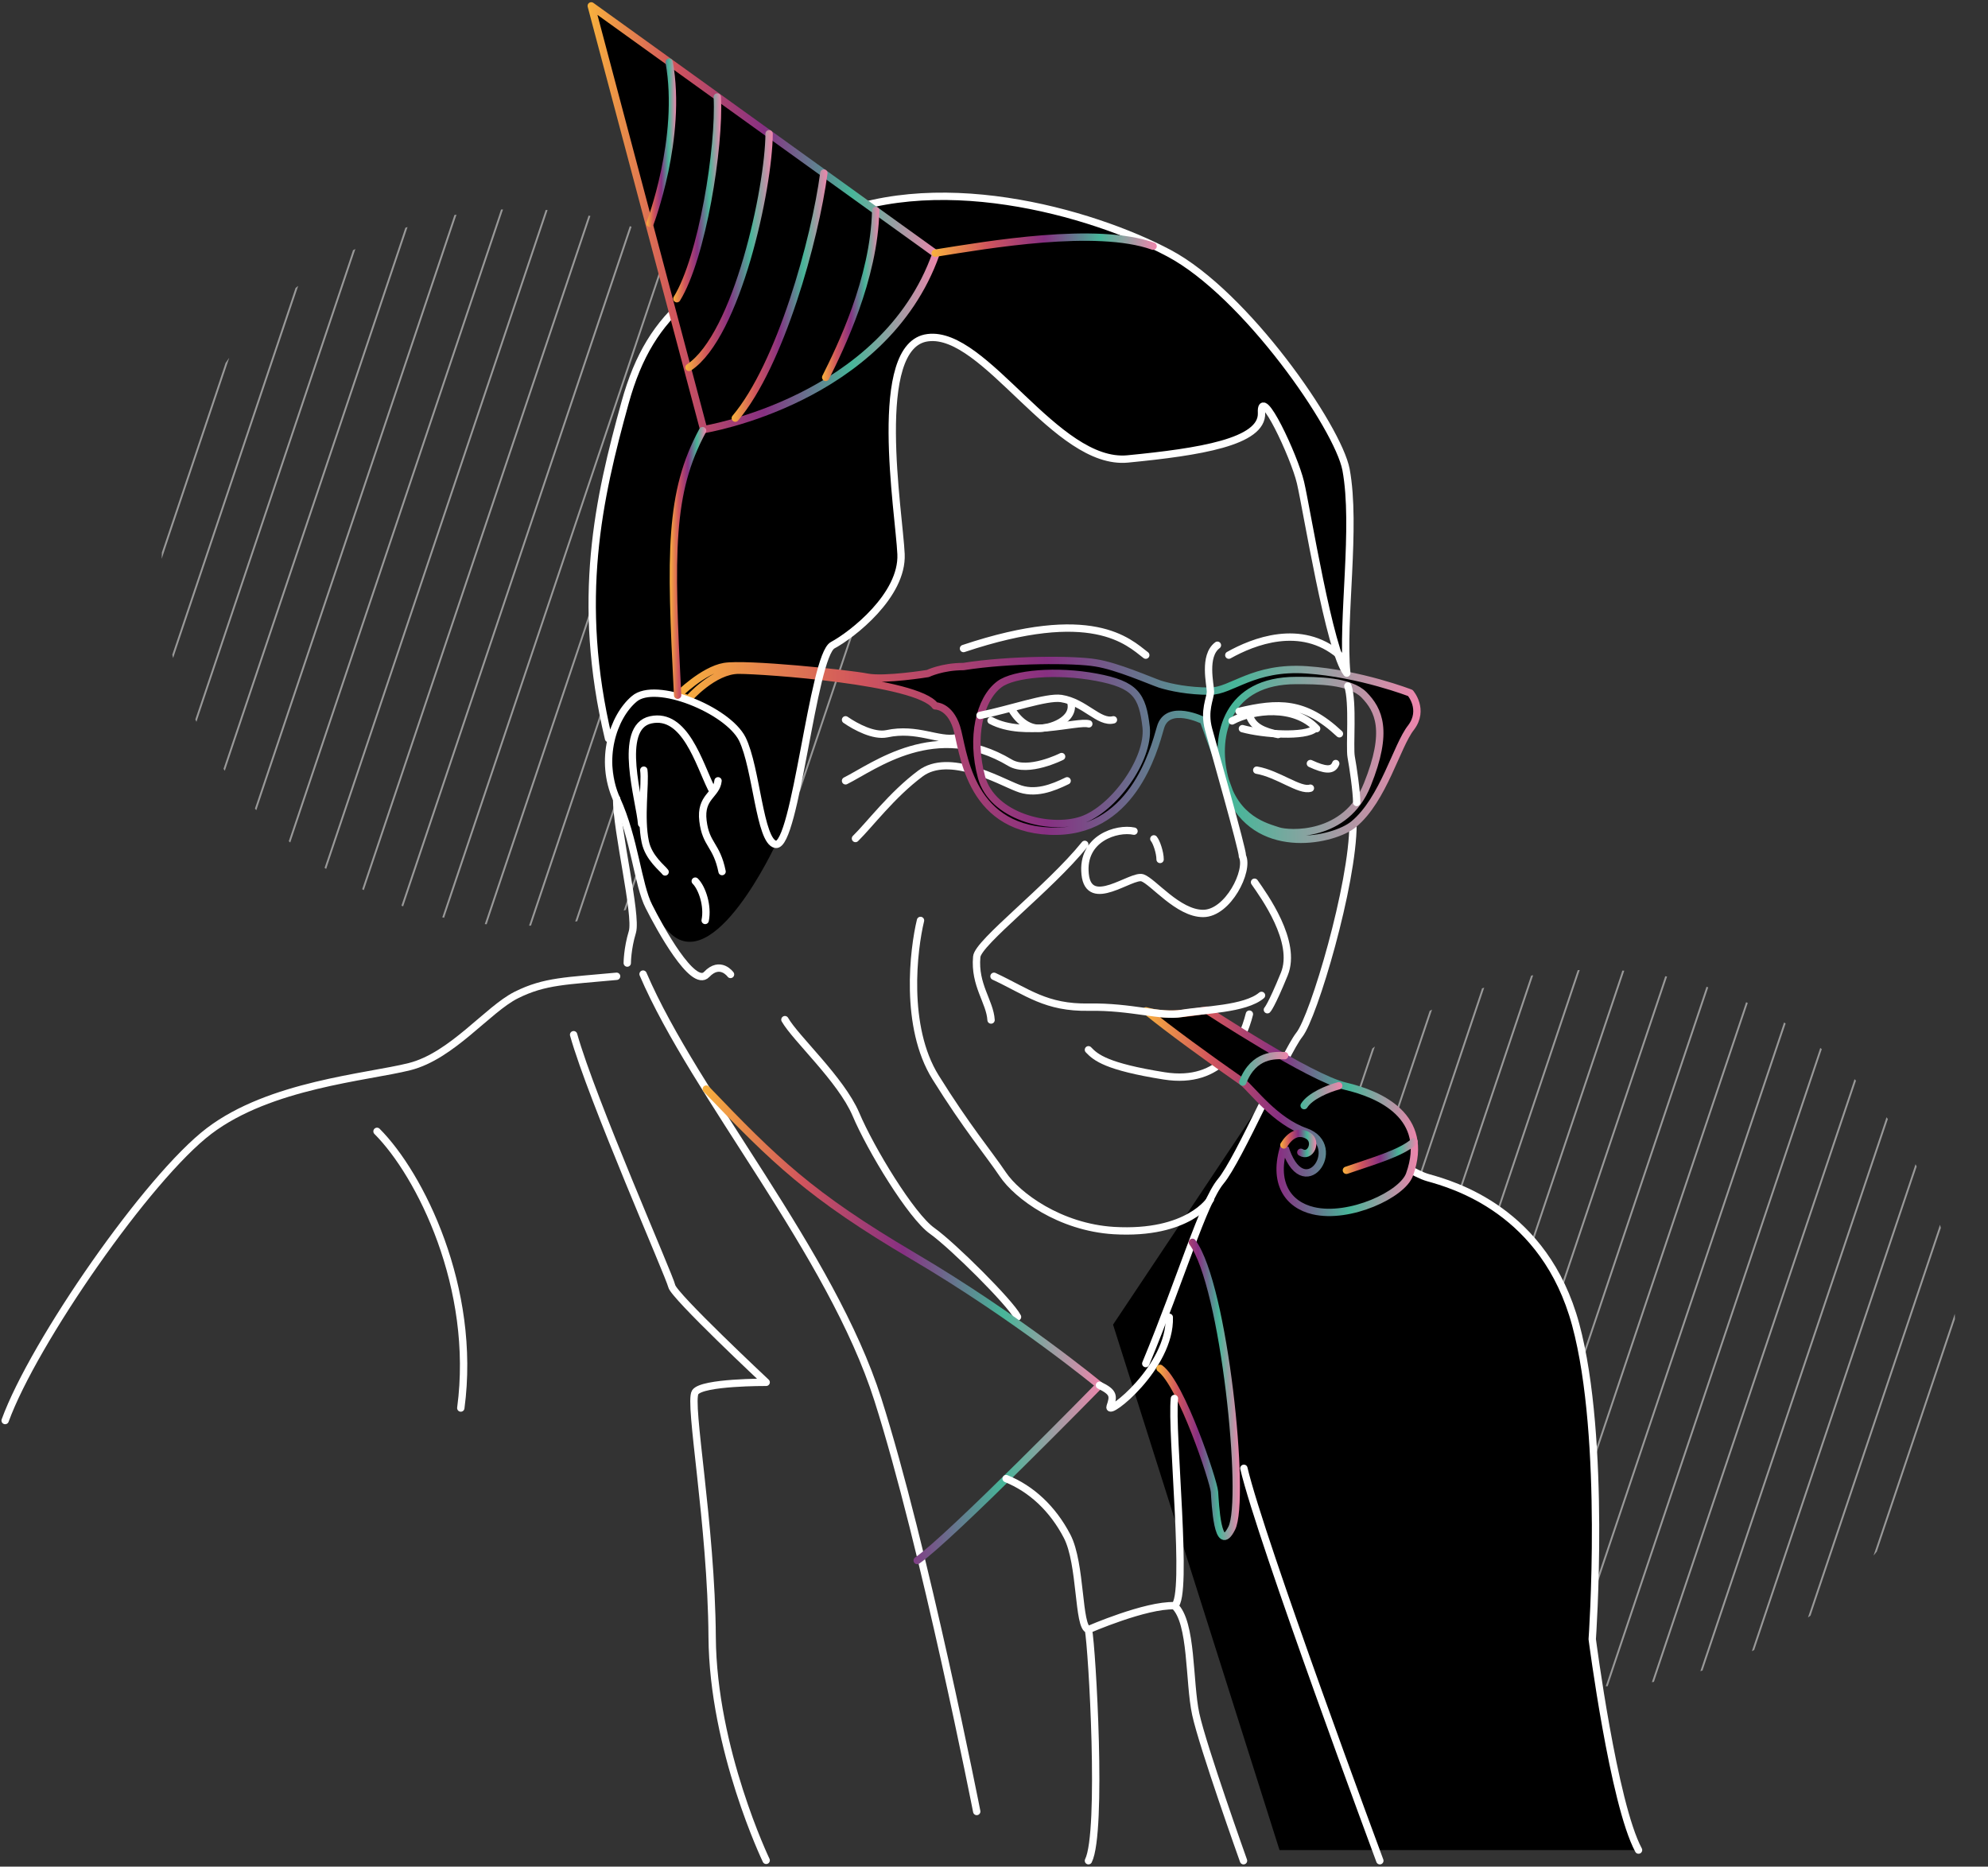 <svg width="541" height="508" fill="none" xmlns="http://www.w3.org/2000/svg"><rect width="100%" height="100%" fill="#333333" stroke="none"/><path fill-rule="evenodd" clip-rule="evenodd" d="M62.385 97.38c-.338.468-.672.94-1.003 1.415l-17.326 51.558a98.674 98.674 0 00-.056 1.736l18.385-54.71zm-15.269 81.7a95.434 95.434 0 01-.228-.892l33.542-99.81c.24-.193.48-.384.72-.574L47.116 179.08zm6.35 17.368a92.306 92.306 0 01-.308-.651L96.07 68.098l.64-.334-43.245 128.684zm7.714 13.311c-.119-.171-.237-.344-.354-.516l49.486-147.256.594-.198-49.726 147.97zm8.58 10.733a91.23 91.23 0 01-.387-.421l54.29-161.55c.187-.035.375-.069.562-.102L69.759 220.492zm9.23 8.796l-.411-.345 57.773-171.917.536-.026L78.99 229.288zm9.771 7.189a79.966 79.966 0 01-.433-.281L148.501 57.14l.515.038-60.255 179.299zm10.251 5.759a78.894 78.894 0 01-.453-.221l61.612-183.338.494.098-61.653 183.461zm10.702 4.42l-.473-.165L171.39 61.557l.475.154-62.151 184.945zm11.142 3.108l-.492-.107 61.804-183.908.456.21-61.768 183.805zm11.584 1.774l-.511-.048 60.566-180.221.437.27-60.492 179.999zm12.061.37a46.57 46.57 0 01-.532.015l58.383-173.726.415.334-58.266 173.377zm12.588-1.193l-.557.088 55.15-164.108.391.407-54.984 163.613zm13.222-3.086l-.588.18 50.663-150.753c.121.166.241.331.36.498l-50.435 150.075zm14.061-5.577l-.63.306 44.532-132.511c.107.208.213.415.318.624l-44.22 131.581zm15.332-9.36c-.233.173-.466.346-.701.517l35.921-106.887c.084.278.166.556.247.835l-35.467 105.535zm18.045-17.446c-.298.373-.598.743-.901 1.112l22.111-65.795c.018.478.033.956.045 1.435l-21.255 63.248zM355.385 304.38c-.338.468-.672.94-1.003 1.415l-17.326 51.558a99.65 99.65 0 00-.056 1.736l18.385-54.709zm-15.269 81.7c-.077-.297-.153-.594-.228-.892l33.542-99.811c.239-.192.479-.383.72-.573L340.116 386.08zm6.35 17.368c-.104-.216-.206-.434-.308-.651l42.913-127.699.64-.334-43.245 128.684zm7.714 13.311a58.93 58.93 0 01-.354-.516l49.486-147.256.594-.198-49.726 147.97zm8.579 10.733l-.386-.421 54.29-161.55.562-.103-54.466 162.074zm9.231 8.796l-.411-.345 57.773-171.917.536-.026-57.898 172.288zm9.771 7.189l-.433-.281 60.173-179.056.515.038-60.255 179.299zm10.251 5.759a94.224 94.224 0 01-.453-.221l61.612-183.338.494.098-61.653 183.461zm10.702 4.42l-.473-.165 62.149-184.934.475.154-62.151 184.945zm11.142 3.108l-.492-.107 61.804-183.908.456.211-61.768 183.804zm11.584 1.774l-.511-.048 60.566-180.221c.146.089.292.179.437.27L425.44 458.538zm12.061.37a46.57 46.57 0 01-.532.015l58.383-173.726.415.334-58.266 173.377zm12.588-1.193l-.557.088 55.15-164.108.391.407-54.984 163.613zm13.222-3.086l-.588.18 50.663-150.753c.121.166.241.331.36.498l-50.435 150.075zm14.061-5.577l-.63.306 44.532-132.511c.107.208.213.415.318.624l-44.22 131.581zm15.332-9.36c-.233.173-.466.346-.701.517l35.921-106.887c.084.278.166.556.247.835l-35.467 105.535zm18.045-17.446c-.298.373-.598.743-.901 1.112l22.111-65.795c.018.478.033.956.045 1.435l-21.255 63.248z" fill="#fff" fill-opacity=".5"/><path d="M290.4 212.5c-3.9 1.9-8.8 3.9-13.6 1.9-4.9-1.9-18.5-9.7-26.3-3.9-7.8 5.8-13.9 14-17.7 17.7" stroke="#fff" stroke-width="2" stroke-miterlimit="10" stroke-linecap="round" stroke-linejoin="round"/><path d="M230.1 212.5c7.8-3.9 24.6-17 44.8-4.9 4.9 2.9 14-1.7 14-1.7M230.1 195.9c2.9 2 7.7 4.5 11.2 3.8 8.3-1.8 14.1 2.1 19 1.1" stroke="#fff" stroke-width="2" stroke-miterlimit="10" stroke-linecap="round" stroke-linejoin="round"/><path d="M211.1 229.8c5.4.8 10.1-51.3 15.5-54.2 5.4-2.9 19.1-13.6 18.6-24.8-.5-11.2-8.3-56.9 7.3-58.9 15.6-1.9 34.9 35 54.4 33 19.5-1.9 36.7-4.6 36.4-12.5-.3-7.9 9 11.7 10.6 18.9 1.7 7.2 7.9 46 12.6 51.9-1.4-14.5 2.7-39.9-.2-55.4-2.2-11.6-27.2-47.8-48.2-58.9-20.9-11.1-64.7-23.8-95.8-8.2-31.1 15.6-45 22.9-52.2 48.9-7.2 26-13.6 53.6-4.5 91.4 0 0 4.2 39.9 16.4 52.6 12.2 12.8 29.1-23.8 29.1-23.8zM346.8 294.7c17.5 10.3 35 23.9 41.8 25.8 6.8 1.9 31.8 8.9 40.2 40 8.4 31.1 4.5 85.6 4.5 85.6s5.8 44.8 12.6 57.4h-97.7l-45.3-143 43.9-65.8z" fill="#000"/><path d="M311.8 371.1c9.7-23.4 15.6-43.8 20.4-49.6 4.9-5.8 17.5-35 21.4-39.9 3.9-4.9 14.6-40.9 14.6-57.4" stroke="#fff" stroke-width="2" stroke-miterlimit="10" stroke-linecap="round" stroke-linejoin="round"/><path d="M383.8 188.6s-13.6-5.3-28.2-6.3-20.4 5.8-26.3 5.8c-5.9 0-10.7-1-13.6-1.9-2.9-1-11.7-4.9-17.5-5.8-5.8-1-23.4-1-36 1-5.8 0-9.7 1.9-9.7 1.9s-11.7 1.9-16.5 1c-4.9-1-33.1-3.9-38.9-2.9-5.8 1-12.6 7.8-12.6 7.8l2.9 1s6.8-7.8 13.6-7.8 48.7 2.9 53.5 9.7c0 0 3.9-.1 5.8 5.8 1.9 5.9 2.9 27.3 25.3 28.3 22.4 1 28.4-21.9 30.2-28.2 1.9-6.8 11.7-1.9 11.7-1.9l7.8 21.4c7.8 15.6 27.8 11.2 33.1 6.8 8.1-6.7 11.7-21.4 15.6-26.3 3.7-4.9-.2-9.4-.2-9.4zm-89.5 34.6c-8.8 2.9-24.3-1-27.2-11.7-2.9-10.7-.6-21.2 4.9-25.3 3.9-2.9 15.6-3.9 26.3-1.9 10.7 2 12.6 4.9 13.6 13.6.9 8.8-8.9 22.4-17.6 25.3zm77.8-9.7c-5.8 14.6-21.4 13.6-24.3 12.6-2.9-1-11.7-2.9-14.6-14.6-2.9-11.7.9-26.3 19.5-26.3 5.8 0 14.6 0 18.5 3.9 4 4.1 6.8 9.8.9 24.4z" fill="#000" stroke="url(#prefix__paint0_linear)" stroke-width="2" stroke-miterlimit="10" stroke-linecap="round" stroke-linejoin="round"/><path d="M331.3 175.6c-3.9 2.9-1.9 10.7-1.9 12.6 0 1.9-1.9 5.1-.5 10.3 1.4 5.2 9.2 32.5 9.2 34.4M308.6 226.2c-4.6-1-14.3 1.9-13.3 11.7 1 9.8 12.6 0 15.6 1 2.9 1 9.7 9.7 16.5 9.7 6.8 0 12.6-11.7 10.7-15.6M314 228.3c.7.8 1.7 3.7 1.7 5.6M266.7 194.7c8.1-1.6 18.1-5.2 22.1-4.6 6.4 1 10.3 6.8 14.2 5.8M269.7 196.1c9.1 4.8 23.5 0 26.6.9M358.3 198.3c-6-6.5-17.3-5.2-23-2.1M338.1 198.3c5.8 1.6 17.1 2.3 19.7 0M337.2 193.6c10.6-2.5 17.8-2.8 27.3 6.1M262.2 176.5c35-11.7 44.8-1.9 49.6 1.8M334.4 178.3c6.6-3.7 19.6-8.9 30.1 0M295.2 229.8c-9.7 12-29.1 26.7-29.4 30.6-.7 7.7 3.6 12.2 3.9 17.2M342 209.6c5.8 1 11.7 5.8 14.6 4.9M356.6 207.8c3.9 1.8 6.1 2.1 6.9 0M340 276c-1.9 7.6-7.5 19.3-23.2 16.8s-18.6-5-20.6-7.1M341.4 240.1c2.5 3.6 11.7 16.2 8.1 25-3.6 8.8-4.6 9.7-4.6 9.7" stroke="#fff" stroke-width="2" stroke-miterlimit="10" stroke-linecap="round" stroke-linejoin="round"/><path d="M250.5 250.5c-1.9 7.8-4.5 28.9 4.1 42.7 8.6 13.8 14.4 20.6 18.3 26.4 3.9 5.8 15.5 14.4 30.2 15.3 20.4 1.2 26.3-8.5 26.3-8.5M213.6 277.5c2.9 5.1 15.2 16.2 19.3 25.7 4 9.5 15.1 27.8 20.8 31.8 5.6 4 21.2 19.5 23.2 23.4M193.6 214.6c-3.4-6.9-7.2-20.7-16.5-18.7s-2.9 22.3-2.5 28.3" stroke="#fff" stroke-width="2" stroke-miterlimit="10" stroke-linecap="round" stroke-linejoin="round"/><path d="M181 237.3c-.6-.9-4.5-3.8-5.4-8.2-1.4-6.6.1-15.8-.4-19.5M195.4 212.5c-.4 3.9-4.9 4.3-4.1 10.9.8 6.6 3.7 6.4 5.2 13.8M189.2 239.8c1.9 1.9 3.5 6.8 2.7 10.7" stroke="#fff" stroke-width="2" stroke-miterlimit="10" stroke-linecap="round" stroke-linejoin="round"/><path d="M165.6 201c-9-37.8-2.7-65.4 4.5-91.4s21-33.3 52.2-48.9c31.1-15.6 74.9-2.9 95.8 8.2 20.9 11.1 46 47.4 48.2 58.9 2.9 15.6-1.2 40.9.2 55.4-4.7-5.9-10.9-44.7-12.6-51.9-1.7-7.2-11-26.9-10.6-18.9.3 7.9-16.9 10.6-36.4 12.5-19.5 1.9-38.8-35-54.4-33-15.6 1.9-7.8 47.7-7.3 58.9.5 11.2-13.2 21.9-18.6 24.8-5.4 2.9-10.1 55-15.5 54.2-4.4-.7-5.2-20.8-9.1-28.7-4-7.9-23.6-15.9-29.4-10.9-5.8 4.9-9.6 16.6-4.8 27.3 4.9 10.7 5.8 23.4 8.8 29.2 2.9 5.8 12 22.4 15.7 18.5 3.7-3.9 6.5 0 6.5 0" stroke="#fff" stroke-width="2" stroke-miterlimit="10" stroke-linecap="round" stroke-linejoin="round"/><path d="M167.8 217.4c0 8.8 5.6 31.6 4.3 36.2-1.4 4.6-1.4 8.5-1.4 8.5M175 265.1c14.2 33.1 51.2 75.9 63.9 115.8 12.7 39.9 26.9 112.1 26.9 112.1" stroke="#fff" stroke-width="2" stroke-miterlimit="10" stroke-linecap="round" stroke-linejoin="round"/><path d="M192.2 296.4c18.5 19.3 28.2 28.9 56.4 45.5s50.6 35.1 50.6 35.1-40.9 41.8-49.6 47.7" stroke="url(#prefix__paint1_linear)" stroke-width="2" stroke-miterlimit="10" stroke-linecap="round" stroke-linejoin="round"/><path d="M299.2 377c3.9 1.9 3.9 2.9 2.9 5.8s16.5-10.7 16.1-24.3" stroke="#fff" stroke-width="2" stroke-miterlimit="10" stroke-linecap="round" stroke-linejoin="round"/><path d="M324.5 338.1c8.7 11.7 14.6 70.1 10.7 77.8-3.9 7.8-4.5-7.1-4.7-9.9-.2-2.8-9-29.4-14.8-33.6" stroke="url(#prefix__paint2_linear)" stroke-width="2" stroke-miterlimit="10" stroke-linecap="round" stroke-linejoin="round"/><path d="M338.5 399.6c4.5 19.3 37 106.8 37 106.8M346.8 294.7c17.5 10.3 35 23.9 41.8 25.8 6.8 1.9 31.8 8.9 40.2 40 8.4 31.1 4.5 85.6 4.5 85.6s5.8 44.8 12.6 57.4M167.8 265.7c-13.6 1.3-19.5 1.2-27.3 5.1-7.8 3.9-17.5 16.6-29.1 19.5-11.6 2.9-37.9 4.9-54.5 17.5S9.2 365.2 1.4 386.6M102.6 307.9c11.7 11.7 27.2 42.6 22.8 75.3M156.1 281.6c4.9 17.5 26.2 65.9 26.7 68.4.5 2.6 25.7 26.2 25.7 26.2s-17.4-.1-19.3 2.7c-1.9 2.8 4.4 36 4.6 66.6.2 30.6 14.7 60.8 14.7 60.8M319.6 380.6c-1 9 3.9 54.2 0 56.4 4.9 4.5 3.9 20.7 5.8 29.5s13 39.9 13 39.9M273.8 402.4c6.9 2.8 12.7 8.2 16.6 15.7 3.9 7.5 2.9 24.8 5.8 25.4 1 5.1 3.9 55.1 0 62.9M296.2 443.5s15.6-6.8 23.4-6.5M366.8 186.7c1.5 4.4.4 16.6.9 19.3.5 2.7 1.5 9.5 1.5 12.4M291.4 191.1c1.3 4.9-5.8 7.3-9 7.1-4.6-.3-7.1-5.2-7.1-5.2M340 194.7c1 3.2 3.9 4.3 7.8 5.2" stroke="#fff" stroke-width="2" stroke-miterlimit="10" stroke-linecap="round" stroke-linejoin="round"/><path d="M160.9 1.6l30.6 115.3s49-7.8 63.2-47.8L160.9 1.6z" fill="#000" stroke="url(#prefix__paint3_linear)" stroke-width="2" stroke-miterlimit="10" stroke-linecap="round" stroke-linejoin="round"/><path d="M182.1 16.9c3.7 20.6-5.2 43.9-5.2 43.9l5.2-43.9z" fill="#000"/><path d="M182.1 16.9c3.7 20.6-5.2 43.9-5.2 43.9" stroke="url(#prefix__paint4_linear)" stroke-width="2" stroke-miterlimit="10" stroke-linecap="round" stroke-linejoin="round"/><path d="M195.2 26.4c.7 13.7-4.1 43.7-11 54.9l11-54.9z" fill="#000"/><path d="M195.2 26.4c.7 13.7-4.1 43.7-11 54.9" stroke="url(#prefix__paint5_linear)" stroke-width="2" stroke-miterlimit="10" stroke-linecap="round" stroke-linejoin="round"/><path d="M209.3 36.4c-.1 14.8-8.7 54.9-21.8 63.6l21.8-63.6z" fill="#000"/><path d="M209.3 36.4c-.1 14.8-8.7 54.9-21.8 63.6" stroke="url(#prefix__paint6_linear)" stroke-width="2" stroke-miterlimit="10" stroke-linecap="round" stroke-linejoin="round"/><path d="M224.2 47.1c-2.4 18.1-11.8 52.1-24.1 66.7l24.1-66.7z" fill="#000"/><path d="M224.2 47.1c-2.4 18.1-11.8 52.1-24.1 66.7" stroke="url(#prefix__paint7_linear)" stroke-width="2" stroke-miterlimit="10" stroke-linecap="round" stroke-linejoin="round"/><path d="M238.3 57.3c-.4 18.6-9.7 37.6-13.6 45.4l13.6-45.4z" fill="#000"/><path d="M238.3 57.3c-.4 18.6-9.7 37.6-13.6 45.4" stroke="url(#prefix__paint8_linear)" stroke-width="2" stroke-miterlimit="10" stroke-linecap="round" stroke-linejoin="round"/><path d="M254.5 68.9c14.5-2.3 43.8-7.4 59.3-1.9l-59.3 1.9z" fill="#000"/><path d="M254.5 68.9c14.5-2.3 43.8-7.4 59.3-1.9" stroke="url(#prefix__paint9_linear)" stroke-width="2" stroke-miterlimit="10" stroke-linecap="round" stroke-linejoin="round"/><path d="M191.2 117.2c-9.1 16.9-8.8 33.1-6.8 72l6.8-72z" fill="#000"/><path d="M191.2 117.2c-9.1 16.9-8.8 33.1-6.8 72" stroke="url(#prefix__paint10_linear)" stroke-width="2" stroke-miterlimit="10" stroke-linecap="round" stroke-linejoin="round"/><path d="M311.9 275.1c6 4.9 16.8 12.8 26.3 19.4 2.7 2.2 8.8 10.6 17.1 13.5 11 3.9-.8 20.8-5.8 3.7-3.3 10.2 1 16.2 7.9 17.8 9.8 2.3 24.3-4.4 26.2-9.9 5.6-15.7-8-21.8-17.5-24-9.5-2.2-37.7-20.7-37.7-20.7-5.9 1-11.6 1.7-16.5.2z" fill="#000" stroke="url(#prefix__paint11_linear)" stroke-width="2" stroke-miterlimit="10" stroke-linecap="round" stroke-linejoin="round"/><path d="M349.4 311.6c1.6-2.6 3.9-4.1 6.6-2.5 2.6 1.6.6 6.1-2 4.5" fill="#000"/><path d="M349.4 311.6c1.6-2.6 3.9-4.1 6.6-2.5 2.6 1.6.6 6.1-2 4.5" stroke="url(#prefix__paint12_linear)" stroke-width="2" stroke-miterlimit="10" stroke-linecap="round" stroke-linejoin="round"/><path d="M338.2 294.5c3-7.7 8.9-7.3 11.4-7.2" stroke="url(#prefix__paint13_linear)" stroke-width="2" stroke-miterlimit="10" stroke-linecap="round" stroke-linejoin="round"/><path d="M354.9 300.9c1.6-2.6 6.4-4.6 9.4-5.4" stroke="url(#prefix__paint14_linear)" stroke-width="2" stroke-miterlimit="10" stroke-linecap="round" stroke-linejoin="round"/><path d="M366.4 318.5c6.9-2.4 14.8-4.6 18.4-7.8l-18.4 7.8z" fill="#000"/><path d="M366.4 318.5c6.9-2.4 14.8-4.6 18.4-7.8" stroke="url(#prefix__paint15_linear)" stroke-width="2" stroke-miterlimit="10" stroke-linecap="round" stroke-linejoin="round"/><path d="M270.5 265.7c9.2 4.3 14.1 8.6 25.8 8.4 11.7-.2 19.5 2.7 25.3 1.7 5.8-1 17.2-1.1 21.7-4.9" stroke="#fff" stroke-width="2" stroke-miterlimit="10" stroke-linecap="round" stroke-linejoin="round"/><defs><linearGradient id="prefix__paint0_linear" x1="183.342" y1="204.051" x2="386.54" y2="204.051" gradientUnits="userSpaceOnUse"><stop stop-color="#F9B23D"/><stop offset=".25" stop-color="#D0545D"/><stop offset=".5" stop-color="#873082"/><stop offset=".75" stop-color="#47B699"/><stop offset="1" stop-color="#EF85AC"/></linearGradient><linearGradient id="prefix__paint1_linear" x1="191.163" y1="360.507" x2="300.158" y2="360.507" gradientUnits="userSpaceOnUse"><stop stop-color="#F9B23D"/><stop offset=".25" stop-color="#D0545D"/><stop offset=".5" stop-color="#873082"/><stop offset=".75" stop-color="#47B699"/><stop offset="1" stop-color="#EF85AC"/></linearGradient><linearGradient id="prefix__paint2_linear" x1="314.699" y1="378.093" x2="337.389" y2="378.093" gradientUnits="userSpaceOnUse"><stop stop-color="#F9B23D"/><stop offset=".25" stop-color="#D0545D"/><stop offset=".5" stop-color="#873082"/><stop offset=".75" stop-color="#47B699"/><stop offset="1" stop-color="#EF85AC"/></linearGradient><linearGradient id="prefix__paint3_linear" x1="159.882" y1="59.228" x2="255.776" y2="59.228" gradientUnits="userSpaceOnUse"><stop stop-color="#F9B23D"/><stop offset=".25" stop-color="#D0545D"/><stop offset=".5" stop-color="#873082"/><stop offset=".75" stop-color="#47B699"/><stop offset="1" stop-color="#EF85AC"/></linearGradient><linearGradient id="prefix__paint4_linear" x1="175.893" y1="38.813" x2="184.021" y2="38.813" gradientUnits="userSpaceOnUse"><stop stop-color="#F9B23D"/><stop offset=".25" stop-color="#D0545D"/><stop offset=".5" stop-color="#873082"/><stop offset=".75" stop-color="#47B699"/><stop offset="1" stop-color="#EF85AC"/></linearGradient><linearGradient id="prefix__paint5_linear" x1="183.176" y1="53.847" x2="196.293" y2="53.847" gradientUnits="userSpaceOnUse"><stop stop-color="#F9B23D"/><stop offset=".25" stop-color="#D0545D"/><stop offset=".5" stop-color="#873082"/><stop offset=".75" stop-color="#47B699"/><stop offset="1" stop-color="#EF85AC"/></linearGradient><linearGradient id="prefix__paint6_linear" x1="186.488" y1="68.158" x2="210.255" y2="68.158" gradientUnits="userSpaceOnUse"><stop stop-color="#F9B23D"/><stop offset=".25" stop-color="#D0545D"/><stop offset=".5" stop-color="#873082"/><stop offset=".75" stop-color="#47B699"/><stop offset="1" stop-color="#EF85AC"/></linearGradient><linearGradient id="prefix__paint7_linear" x1="199.106" y1="80.479" x2="225.177" y2="80.479" gradientUnits="userSpaceOnUse"><stop stop-color="#F9B23D"/><stop offset=".25" stop-color="#D0545D"/><stop offset=".5" stop-color="#873082"/><stop offset=".75" stop-color="#47B699"/><stop offset="1" stop-color="#EF85AC"/></linearGradient><linearGradient id="prefix__paint8_linear" x1="223.711" y1="79.959" x2="239.281" y2="79.959" gradientUnits="userSpaceOnUse"><stop stop-color="#F9B23D"/><stop offset=".25" stop-color="#D0545D"/><stop offset=".5" stop-color="#873082"/><stop offset=".75" stop-color="#47B699"/><stop offset="1" stop-color="#EF85AC"/></linearGradient><linearGradient id="prefix__paint9_linear" x1="253.504" y1="66.7" x2="314.821" y2="66.7" gradientUnits="userSpaceOnUse"><stop stop-color="#F9B23D"/><stop offset=".25" stop-color="#D0545D"/><stop offset=".5" stop-color="#873082"/><stop offset=".75" stop-color="#47B699"/><stop offset="1" stop-color="#EF85AC"/></linearGradient><linearGradient id="prefix__paint10_linear" x1="182.227" y1="153.185" x2="192.153" y2="153.185" gradientUnits="userSpaceOnUse"><stop stop-color="#F9B23D"/><stop offset=".25" stop-color="#D0545D"/><stop offset=".5" stop-color="#873082"/><stop offset=".75" stop-color="#47B699"/><stop offset="1" stop-color="#EF85AC"/></linearGradient><linearGradient id="prefix__paint11_linear" x1="310.881" y1="302.351" x2="385.85" y2="302.351" gradientUnits="userSpaceOnUse"><stop stop-color="#F9B23D"/><stop offset=".25" stop-color="#D0545D"/><stop offset=".5" stop-color="#873082"/><stop offset=".75" stop-color="#47B699"/><stop offset="1" stop-color="#EF85AC"/></linearGradient><linearGradient id="prefix__paint12_linear" x1="348.4" y1="311.248" x2="358.184" y2="311.248" gradientUnits="userSpaceOnUse"><stop stop-color="#F9B23D"/><stop offset=".25" stop-color="#D0545D"/><stop offset=".5" stop-color="#873082"/><stop offset=".75" stop-color="#47B699"/><stop offset="1" stop-color="#EF85AC"/></linearGradient><linearGradient id="prefix__paint13_linear" x1="337.159" y1="290.835" x2="350.596" y2="290.835" gradientUnits="userSpaceOnUse"><stop stop-color="#47B699"/><stop offset="1" stop-color="#EF85AC"/></linearGradient><linearGradient id="prefix__paint14_linear" x1="353.86" y1="298.227" x2="365.275" y2="298.227" gradientUnits="userSpaceOnUse"><stop stop-color="#47B699"/><stop offset="1" stop-color="#EF85AC"/></linearGradient><linearGradient id="prefix__paint15_linear" x1="365.389" y1="314.654" x2="385.739" y2="314.654" gradientUnits="userSpaceOnUse"><stop stop-color="#F9B23D"/><stop offset=".25" stop-color="#D0545D"/><stop offset=".5" stop-color="#873082"/><stop offset=".75" stop-color="#47B699"/><stop offset="1" stop-color="#EF85AC"/></linearGradient></defs></svg>